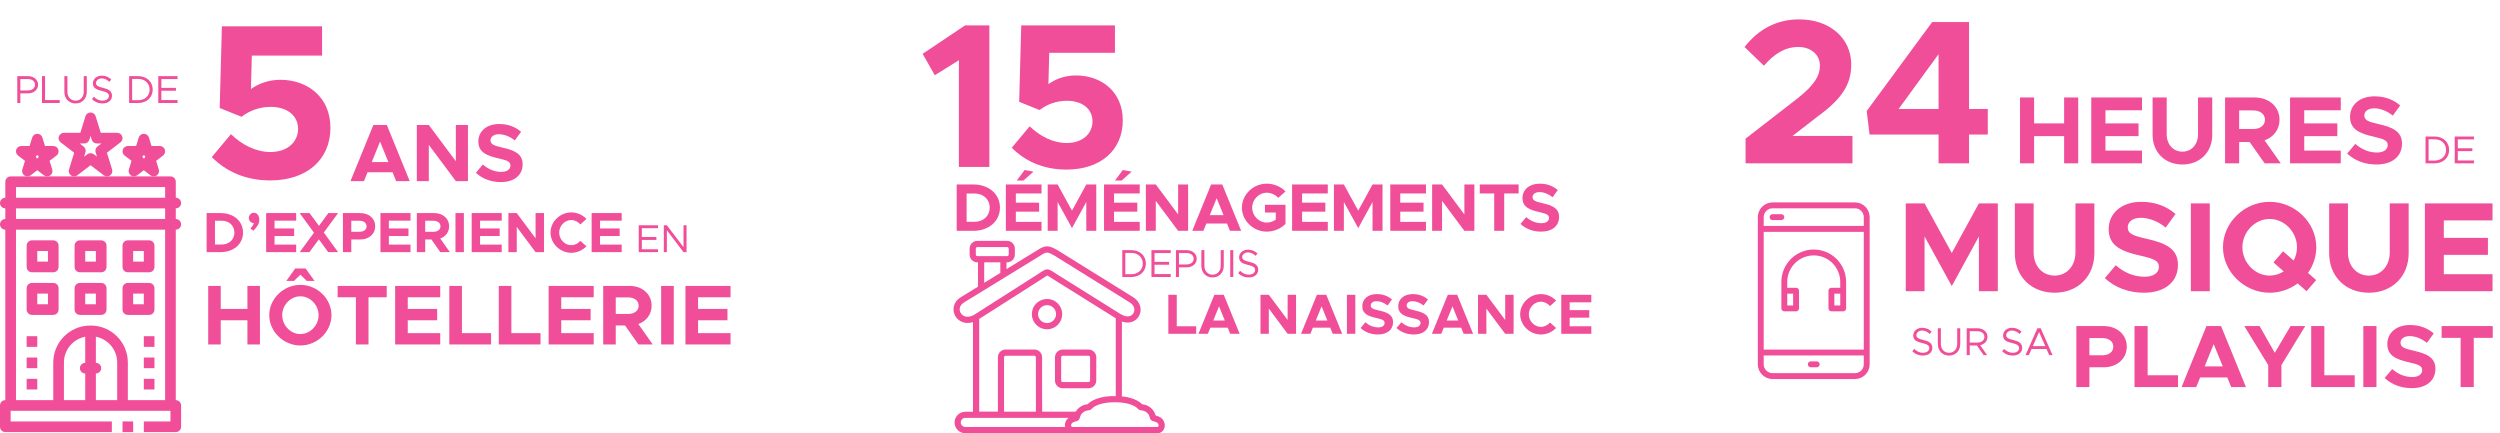 <svg width="704" height="122" viewBox="0 0 704 122" fill="none" xmlns="http://www.w3.org/2000/svg">
<path d="M269.406 65H274.08C278.469 65 281.585 62.283 281.585 58.464C281.585 54.645 278.469 51.947 274.08 51.947H269.406V65ZM272.199 62.454V54.493H274.441C276.93 54.493 278.697 56.146 278.697 58.464C278.697 60.801 276.93 62.454 274.441 62.454H272.199ZM291.017 48.337L288.528 47.881L286.324 50.845H288.205L291.017 48.337ZM293.297 54.474V51.947H283.246V65H293.297V62.473H286.058V59.604H292.613V57.077H286.058V54.474H293.297ZM295.032 65H297.825V56.868L301.872 64.24L305.9 56.868V65H308.712V51.947H305.9L301.872 59.319L297.825 51.947H295.032V65ZM318.666 48.337L316.177 47.881L313.973 50.845H315.854L318.666 48.337ZM320.946 54.474V51.947H310.895V65H320.946V62.473H313.707V59.604H320.262V57.077H313.707V54.474H320.946ZM322.68 65H325.473V56.564L331.762 65H334.574V51.947H331.762V60.383L325.473 51.947H322.68V65ZM346.356 65H349.51L344.19 51.947H341.055L335.735 65H338.87L339.706 62.948H345.52L346.356 65ZM340.675 60.573L342.613 55.804L344.551 60.573H340.675ZM356.218 59.851H359.258V61.846C358.517 62.378 357.605 62.682 356.712 62.682C354.489 62.682 352.608 60.744 352.608 58.464C352.608 56.203 354.489 54.265 356.712 54.265C357.909 54.265 359.182 54.835 359.961 55.728L361.994 53.904C360.683 52.536 358.669 51.719 356.712 51.719C352.931 51.719 349.72 54.797 349.72 58.464C349.72 62.131 352.931 65.228 356.712 65.228C358.669 65.228 360.683 64.411 361.994 63.043V57.666H356.218V59.851ZM373.905 54.474V51.947H363.854V65H373.905V62.473H366.666V59.604H373.221V57.077H366.666V54.474H373.905ZM375.639 65H378.432V56.868L382.479 64.24L386.507 56.868V65H389.319V51.947H386.507L382.479 59.319L378.432 51.947H375.639V65ZM401.553 54.474V51.947H391.502V65H401.553V62.473H394.314V59.604H400.869V57.077H394.314V54.474H401.553ZM403.288 65H406.081V56.564L412.37 65H415.182V51.947H412.37V60.383L406.081 51.947H403.288V65ZM420.77 65H423.582V54.474H427.648V51.947H416.704V54.474H420.77V65ZM433.962 65.228C437.154 65.228 439.035 63.575 439.035 61.086C439.035 58.673 437.173 57.837 434.361 57.21C432.347 56.754 431.568 56.45 431.568 55.5C431.568 54.721 432.29 54.094 433.487 54.094C434.741 54.094 436.052 54.607 437.211 55.538L438.674 53.524C437.344 52.384 435.691 51.719 433.563 51.719C430.713 51.719 428.737 53.372 428.737 55.785C428.737 58.312 430.694 59.091 433.449 59.718C435.444 60.174 436.204 60.459 436.204 61.39C436.204 62.207 435.482 62.853 434.076 62.853C432.423 62.853 431.017 62.207 429.782 61.143L428.167 63.062C429.687 64.468 431.701 65.228 433.962 65.228Z" fill="#F04E98"/>
<path d="M331.376 91.872V83.008H329.008V94H336.848V91.872H331.376ZM346.433 94H349.089L344.609 83.008H341.969L337.489 94H340.129L340.833 92.272H345.729L346.433 94ZM341.649 90.272L343.281 86.256L344.913 90.272H341.649ZM354.95 94H357.302V86.896L362.598 94H364.966V83.008H362.598V90.112L357.302 83.008H354.95V94ZM375.308 94H377.964L373.484 83.008H370.844L366.364 94H369.004L369.708 92.272H374.604L375.308 94ZM370.524 90.272L372.156 86.256L373.788 90.272H370.524ZM379.292 94H381.66V83.008H379.292V94ZM388.014 94.192C390.702 94.192 392.286 92.8 392.286 90.704C392.286 88.672 390.718 87.968 388.35 87.44C386.654 87.056 385.998 86.8 385.998 86C385.998 85.344 386.606 84.816 387.614 84.816C388.67 84.816 389.774 85.248 390.75 86.032L391.982 84.336C390.862 83.376 389.47 82.816 387.678 82.816C385.278 82.816 383.614 84.208 383.614 86.24C383.614 88.368 385.262 89.024 387.582 89.552C389.262 89.936 389.902 90.176 389.902 90.96C389.902 91.648 389.294 92.192 388.11 92.192C386.718 92.192 385.534 91.648 384.494 90.752L383.134 92.368C384.414 93.552 386.11 94.192 388.014 94.192ZM398.139 94.192C400.827 94.192 402.411 92.8 402.411 90.704C402.411 88.672 400.843 87.968 398.475 87.44C396.779 87.056 396.123 86.8 396.123 86C396.123 85.344 396.731 84.816 397.739 84.816C398.795 84.816 399.899 85.248 400.875 86.032L402.107 84.336C400.987 83.376 399.595 82.816 397.803 82.816C395.403 82.816 393.739 84.208 393.739 86.24C393.739 88.368 395.387 89.024 397.707 89.552C399.387 89.936 400.027 90.176 400.027 90.96C400.027 91.648 399.419 92.192 398.235 92.192C396.843 92.192 395.659 91.648 394.619 90.752L393.259 92.368C394.539 93.552 396.235 94.192 398.139 94.192ZM412.168 94H414.824L410.344 83.008H407.704L403.224 94H405.864L406.568 92.272H411.464L412.168 94ZM407.384 90.272L409.016 86.256L410.648 90.272H407.384ZM416.215 94H418.567V86.896L423.863 94H426.231V83.008H423.863V90.112L418.567 83.008H416.215V94ZM433.918 94.192C435.582 94.192 437.118 93.472 438.19 92.352L436.478 90.816C435.838 91.552 434.926 92.048 433.918 92.048C432.078 92.048 430.51 90.416 430.51 88.496C430.51 86.592 432.078 84.96 433.918 84.96C434.926 84.96 435.838 85.456 436.478 86.192L438.19 84.656C437.118 83.52 435.582 82.816 433.918 82.816C430.766 82.816 428.078 85.408 428.078 88.496C428.078 91.584 430.766 94.192 433.918 94.192ZM448.115 85.136V83.008H439.651V94H448.115V91.872H442.019V89.456H447.539V87.328H442.019V85.136H448.115Z" fill="#F04E98"/>
<path d="M316.034 78H318.586C320.984 78 322.678 76.427 322.678 74.216C322.678 72.005 320.984 70.443 318.586 70.443H316.034V78ZM316.892 77.219V71.224H318.586C320.478 71.224 321.809 72.467 321.809 74.216C321.809 75.976 320.478 77.219 318.586 77.219H316.892ZM329.671 71.257V70.443H324.248V78H329.671V77.186H325.117V74.557H329.22V73.743H325.117V71.257H329.671ZM331.144 78H332.002V75.283H334.213C335.775 75.283 336.996 74.282 336.996 72.863C336.996 71.444 335.775 70.443 334.213 70.443H331.144V78ZM332.002 74.469V71.257H334.059C335.291 71.257 336.127 71.851 336.127 72.863C336.127 73.875 335.291 74.469 334.059 74.469H332.002ZM341.457 78.132C343.305 78.132 344.614 76.779 344.614 74.865V70.443H343.756V74.865C343.756 76.317 342.799 77.351 341.457 77.351C340.115 77.351 339.158 76.317 339.158 74.865V70.443H338.3V74.865C338.3 76.779 339.609 78.132 341.457 78.132ZM346.431 78H347.289V70.443H346.431V78ZM351.648 78.121C353.408 78.121 354.31 77.142 354.31 75.943C354.31 74.612 353.276 74.095 351.835 73.754C350.548 73.446 349.8 73.171 349.8 72.39C349.8 71.697 350.482 71.081 351.417 71.081C352.209 71.081 352.957 71.444 353.584 72.049L354.112 71.378C353.419 70.74 352.583 70.3 351.461 70.3C350.009 70.3 348.931 71.246 348.931 72.456C348.931 73.765 349.888 74.238 351.406 74.59C352.726 74.898 353.441 75.217 353.441 76.02C353.441 76.702 352.847 77.34 351.681 77.34C350.625 77.34 349.844 76.889 349.206 76.251L348.667 76.922C349.426 77.67 350.405 78.121 351.648 78.121Z" fill="#F04E98"/>
<path d="M270.02 47H278.604V7.154H271.76L259.812 15.158L263.234 21.19L270.02 16.956V47ZM300.338 47.754C309.85 47.754 316.172 42.36 316.172 33.892C316.172 25.772 310.082 21.248 303.006 21.248C299.758 21.248 297.206 22.292 295.234 23.684L295.466 14.868H313.968V7.154H287.578L286.998 28.672L292.74 30.992C294.886 29.368 297.438 28.382 300.454 28.382C304.804 28.382 307.646 30.702 307.646 34.182C307.646 37.604 304.862 40.272 300.396 40.272C296.568 40.272 292.914 38.416 289.956 35.574L284.91 41.606C288.622 45.318 293.668 47.754 300.338 47.754Z" fill="#F04E98"/>
<path d="M326.305 117.294C325.909 117.131 325.631 117.038 325.421 116.992C325.015 115.376 323.62 114.133 321.912 113.877C321.784 113.854 321.691 113.842 321.61 113.831C321.54 113.761 321.447 113.668 321.331 113.564C320.181 112.541 318.205 111.855 315.927 111.623V107.591V103.942V90.532C317.519 91.101 318.693 90.729 319.309 90.392C320.425 89.8 321.145 88.626 321.192 87.336C321.238 85.884 320.471 84.547 319.065 83.676L297.904 70.521C297.892 70.51 297.881 70.51 297.869 70.498C295.522 69.185 294.581 68.813 292.001 70.521L283.425 75.785V73.868H283.599C284.808 73.868 285.784 72.892 285.784 71.683V70.01C285.784 68.801 284.808 67.825 283.599 67.825H275.233C274.024 67.825 273.048 68.801 273.048 70.01V71.695C273.048 72.903 274.024 73.88 275.233 73.88H275.407V80.724L270.561 83.699C268.283 85.093 268.086 87.464 269.062 89.079C269.736 90.183 270.979 90.95 272.478 90.95C272.955 90.95 273.466 90.869 273.989 90.706V115.946H271.839C270.166 115.946 268.806 117.305 268.806 118.979C268.806 120.64 270.166 122 271.839 122H325.921C326.932 122 327.757 121.314 327.955 120.28C328.152 119.246 327.722 117.886 326.305 117.294ZM293.453 110.426V100.607C293.453 99.398 292.477 98.422 291.269 98.422H283.193C281.984 98.422 281.008 99.398 281.008 100.607V115.911H275.744V89.811L293.163 78.702C293.523 78.47 293.825 78.272 294.069 78.109C294.43 77.865 294.801 77.621 294.929 77.587C295.057 77.621 295.417 77.865 295.778 78.098C296.033 78.26 296.347 78.47 296.73 78.714L314.196 89.625V107.591V107.602V111.542C314.115 111.542 314.033 111.542 313.952 111.542C310.861 111.483 308.037 112.25 306.561 113.564C306.434 113.668 306.341 113.761 306.282 113.831C306.201 113.842 306.108 113.854 305.98 113.877C304.667 114.075 303.552 114.853 302.913 115.934H293.477L293.453 110.426C293.453 110.438 293.453 110.438 293.453 110.426ZM291.71 113.285V115.923H282.739V100.618C282.739 100.374 282.937 100.177 283.181 100.177H291.257C291.501 100.177 291.699 100.374 291.699 100.618L291.71 113.285ZM275.233 72.136C274.988 72.136 274.791 71.939 274.791 71.695V70.01C274.791 69.766 274.988 69.568 275.233 69.568H283.611C283.855 69.568 284.052 69.766 284.052 70.01V71.695C284.052 71.939 283.855 72.136 283.611 72.136H275.233ZM281.694 73.868V76.854L277.15 79.643V73.868H281.694ZM270.549 88.161C270.015 87.278 270.096 86.023 271.479 85.163L292.931 72.009C292.942 71.997 292.954 71.997 292.954 71.986C293.837 71.393 294.348 71.126 294.86 71.126C295.406 71.126 295.963 71.439 296.998 72.02L318.135 85.163C318.995 85.698 319.472 86.476 319.437 87.29C319.414 87.964 319.053 88.568 318.484 88.87C317.705 89.288 316.66 89.126 315.532 88.428C315.521 88.428 315.521 88.417 315.509 88.417L297.637 77.238C297.277 77.005 296.974 76.82 296.719 76.645C295.092 75.576 294.72 75.576 293.082 76.668C292.838 76.831 292.559 77.017 292.21 77.238L274.407 88.591C272.595 89.695 271.165 89.172 270.549 88.161ZM299.914 120.234H271.839C271.13 120.234 270.549 119.664 270.549 118.955C270.549 118.247 271.13 117.666 271.839 117.666H300.914C300.031 118.34 299.763 119.397 299.914 120.234ZM326.246 119.92C326.188 120.234 325.991 120.234 325.921 120.234H301.96C301.89 120.234 301.692 120.234 301.634 119.92C301.565 119.583 301.727 119.118 302.25 118.897C302.645 118.735 302.878 118.677 303.052 118.63C303.61 118.491 303.97 118.258 304.121 117.515C304.319 116.538 305.19 115.748 306.224 115.597C306.387 115.574 306.492 115.562 306.573 115.551C306.945 115.504 307.154 115.434 307.433 115.132C307.479 115.074 307.549 115.004 307.7 114.865C308.781 113.901 311.14 113.285 313.615 113.285C313.72 113.285 313.813 113.285 313.917 113.285C313.929 113.285 313.94 113.285 313.952 113.285C316.543 113.227 319.042 113.866 320.181 114.865C320.332 115.004 320.401 115.074 320.448 115.132C320.727 115.434 320.936 115.504 321.308 115.551C321.389 115.562 321.494 115.574 321.656 115.597C322.691 115.748 323.551 116.538 323.76 117.515C323.911 118.258 324.271 118.491 324.829 118.63C325.003 118.677 325.247 118.735 325.631 118.897C326.153 119.118 326.316 119.583 326.246 119.92Z" fill="#F04E98"/>
<path d="M297.079 100.618V107.149C297.079 108.357 298.055 109.333 299.264 109.333H306.527C307.735 109.333 308.711 108.357 308.711 107.149V100.618C308.711 99.41 307.735 98.433 306.527 98.433H299.264C298.067 98.433 297.079 99.41 297.079 100.618ZM298.822 100.618C298.822 100.374 299.02 100.177 299.264 100.177H306.527C306.771 100.177 306.968 100.374 306.968 100.618V107.149C306.968 107.393 306.771 107.59 306.527 107.59H299.264C299.02 107.59 298.822 107.393 298.822 107.149V100.618Z" fill="#F04E98"/>
<path d="M298.88 89.869C299.252 88.789 299.194 87.638 298.694 86.604C298.194 85.581 297.334 84.803 296.254 84.431C294.034 83.652 291.594 84.826 290.804 87.046C290.432 88.126 290.49 89.277 290.99 90.311C291.489 91.334 292.349 92.112 293.43 92.484C293.895 92.647 294.371 92.728 294.836 92.728C296.602 92.728 298.264 91.624 298.88 89.869ZM292.57 89.556C292.28 88.951 292.233 88.266 292.465 87.627C292.826 86.581 293.813 85.93 294.859 85.93C295.138 85.93 295.417 85.976 295.696 86.069C296.335 86.29 296.846 86.755 297.137 87.359C297.427 87.964 297.474 88.649 297.241 89.288C296.777 90.601 295.336 91.299 294.023 90.834C293.372 90.625 292.861 90.16 292.57 89.556Z" fill="#F04E98"/>
<path d="M111.556 51H115.374L108.934 35.199H105.139L98.699 51H102.494L103.506 48.516H110.544L111.556 51ZM104.679 45.641L107.025 39.868L109.371 45.641H104.679ZM117.374 51H120.755V40.788L128.368 51H131.772V35.199H128.368V45.411L120.755 35.199H117.374V51ZM141.028 51.276C144.892 51.276 147.169 49.275 147.169 46.262C147.169 43.341 144.915 42.329 141.511 41.57C139.073 41.018 138.13 40.65 138.13 39.5C138.13 38.557 139.004 37.798 140.453 37.798C141.971 37.798 143.558 38.419 144.961 39.546L146.732 37.108C145.122 35.728 143.121 34.923 140.545 34.923C137.095 34.923 134.703 36.924 134.703 39.845C134.703 42.904 137.072 43.847 140.407 44.606C142.822 45.158 143.742 45.503 143.742 46.63C143.742 47.619 142.868 48.401 141.166 48.401C139.165 48.401 137.463 47.619 135.968 46.331L134.013 48.654C135.853 50.356 138.291 51.276 141.028 51.276Z" fill="#F04E98"/>
<path d="M69.672 80.512V86.992H62.16V80.512H58.632V97H62.16V90.184H69.672V97H73.2V80.512H69.672ZM80.62 79.12H82.78L84.58 77.344L86.404 79.12H88.588L86.044 75.592H83.14L80.62 79.12ZM84.58 97.288C89.356 97.288 93.34 93.376 93.34 88.744C93.34 84.112 89.356 80.224 84.58 80.224C79.852 80.224 75.82 84.112 75.82 88.744C75.82 93.376 79.852 97.288 84.58 97.288ZM84.58 94.072C81.82 94.072 79.468 91.624 79.468 88.744C79.468 85.888 81.82 83.44 84.58 83.44C87.364 83.44 89.716 85.888 89.716 88.744C89.716 91.624 87.364 94.072 84.58 94.072ZM100.217 97H103.769V83.704H108.905V80.512H95.081V83.704H100.217V97ZM123.969 83.704V80.512H111.273V97H123.969V93.808H114.825V90.184H123.105V86.992H114.825V83.704H123.969ZM130.08 93.808V80.512H126.528V97H138.288V93.808H130.08ZM144.002 93.808V80.512H140.45V97H152.21V93.808H144.002ZM167.187 83.704V80.512H154.491V97H167.187V93.808H158.043V90.184H166.323V86.992H158.043V83.704H167.187ZM183.81 97L179.754 91.24C182.01 90.448 183.498 88.528 183.498 86.08C183.498 82.816 180.858 80.512 177.282 80.512H169.866V97H173.394V91.648H176.01L179.778 97H183.81ZM173.394 83.752H176.898C178.65 83.752 179.85 84.664 179.85 86.08C179.85 87.496 178.65 88.408 176.898 88.408H173.394V83.752ZM186.18 97H189.732V80.512H186.18V97ZM205.719 83.704V80.512H193.023V97H205.719V93.808H196.575V90.184H204.855V86.992H196.575V83.704H205.719Z" fill="#F04E98"/>
<path d="M58.184 71H62.12C65.816 71 68.44 68.712 68.44 65.496C68.44 62.28 65.816 60.008 62.12 60.008H58.184V71ZM60.536 68.856V62.152H62.424C64.52 62.152 66.008 63.544 66.008 65.496C66.008 67.464 64.52 68.856 62.424 68.856H60.536ZM71.332 64.968C72.484 63.864 73.028 62.856 73.028 61.912C73.028 60.744 72.404 59.912 71.508 59.912C70.708 59.912 70.068 60.584 70.068 61.384C70.068 62.168 70.708 62.824 71.476 62.824C71.332 63.336 70.996 63.88 70.5 64.328L71.332 64.968ZM83.411 62.136V60.008H74.947V71H83.411V68.872H77.315V66.456H82.835V64.328H77.315V62.136H83.411ZM95.213 60.008H92.461L89.821 63.608L87.181 60.008H84.397L88.413 65.528L84.397 71H87.133L89.789 67.4L92.413 71H95.213L91.181 65.48L95.213 60.008ZM96.572 71H98.924V67.432H101.516C103.9 67.432 105.66 65.896 105.66 63.72C105.66 61.544 103.9 60.008 101.516 60.008H96.572V71ZM98.924 65.272V62.168H101.26C102.428 62.168 103.228 62.776 103.228 63.72C103.228 64.664 102.428 65.272 101.26 65.272H98.924ZM115.599 62.136V60.008H107.135V71H115.599V68.872H109.503V66.456H115.023V64.328H109.503V62.136H115.599ZM126.681 71L123.977 67.16C125.481 66.632 126.473 65.352 126.473 63.72C126.473 61.544 124.713 60.008 122.329 60.008H117.385V71H119.737V67.432H121.481L123.993 71H126.681ZM119.737 62.168H122.073C123.241 62.168 124.041 62.776 124.041 63.72C124.041 64.664 123.241 65.272 122.073 65.272H119.737V62.168ZM128.261 71H130.629V60.008H128.261V71ZM141.286 62.136V60.008H132.822V71H141.286V68.872H135.19V66.456H140.71V64.328H135.19V62.136H141.286ZM143.168 71H145.52V63.896L150.816 71H153.184V60.008H150.816V67.112L145.52 60.008H143.168V71ZM160.871 71.192C162.535 71.192 164.071 70.472 165.143 69.352L163.431 67.816C162.791 68.552 161.879 69.048 160.871 69.048C159.031 69.048 157.463 67.416 157.463 65.496C157.463 63.592 159.031 61.96 160.871 61.96C161.879 61.96 162.791 62.456 163.431 63.192L165.143 61.656C164.071 60.52 162.535 59.816 160.871 59.816C157.719 59.816 155.031 62.408 155.031 65.496C155.031 68.584 157.719 71.192 160.871 71.192ZM175.068 62.136V60.008H166.604V71H175.068V68.872H168.972V66.456H174.492V64.328H168.972V62.136H175.068Z" fill="#F04E98"/>
<path d="M4.869 29H5.727V26.283H7.938C9.5 26.283 10.721 25.282 10.721 23.863C10.721 22.444 9.5 21.443 7.938 21.443H4.869L4.869 29ZM5.727 25.469L5.727 22.257H7.784C9.016 22.257 9.852 22.851 9.852 23.863C9.852 24.875 9.016 25.469 7.784 25.469H5.727ZM12.685 28.186L12.685 21.443H11.827L11.827 29H16.81V28.186H12.685ZM21.284 29.132C23.132 29.132 24.441 27.779 24.441 25.865V21.443H23.583V25.865C23.583 27.317 22.626 28.351 21.284 28.351C19.942 28.351 18.985 27.317 18.985 25.865V21.443H18.127V25.865C18.127 27.779 19.436 29.132 21.284 29.132ZM28.875 29.121C30.635 29.121 31.537 28.142 31.537 26.943C31.537 25.612 30.503 25.095 29.062 24.754C27.775 24.446 27.027 24.171 27.027 23.39C27.027 22.697 27.709 22.081 28.644 22.081C29.436 22.081 30.184 22.444 30.811 23.049L31.339 22.378C30.646 21.74 29.81 21.3 28.688 21.3C27.236 21.3 26.158 22.246 26.158 23.456C26.158 24.765 27.115 25.238 28.633 25.59C29.953 25.898 30.668 26.217 30.668 27.02C30.668 27.702 30.074 28.34 28.908 28.34C27.852 28.34 27.071 27.889 26.433 27.251L25.894 27.922C26.653 28.67 27.632 29.121 28.875 29.121ZM36.358 29H38.91C41.308 29 43.002 27.427 43.002 25.216C43.002 23.005 41.308 21.443 38.91 21.443H36.358V29ZM37.216 28.219V22.224H38.91C40.802 22.224 42.133 23.467 42.133 25.216C42.133 26.976 40.802 28.219 38.91 28.219H37.216ZM49.995 22.257V21.443H44.572V29H49.995V28.186H45.441V25.557H49.544V24.743H45.441V22.257H49.995Z" fill="#F04E98"/>
<path d="M185.292 64.257V63.443H179.869V71H185.292V70.186H180.738V67.557H184.841V66.743H180.738V64.257H185.292ZM186.931 71H187.789V64.851L192.475 71H193.333V63.443H192.475V69.592L187.789 63.443H186.931V71Z" fill="#F04E98"/>
<path d="M76.124 50.806C86.292 50.806 93.05 45.04 93.05 35.988C93.05 27.308 86.54 22.472 78.976 22.472C75.504 22.472 72.776 23.588 70.668 25.076L70.916 15.652H90.694V7.406H62.484L61.864 30.408L68.002 32.888C70.296 31.152 73.024 30.098 76.248 30.098C80.898 30.098 83.936 32.578 83.936 36.298C83.936 39.956 80.96 42.808 76.186 42.808C72.094 42.808 68.188 40.824 65.026 37.786L59.632 44.234C63.6 48.202 68.994 50.806 76.124 50.806Z" fill="#F04E98"/>
<path d="M31.569 47.734L30.107 43.004L33.91 40.099C34.422 39.707 34.627 39.035 34.42 38.426C34.214 37.817 33.644 37.406 33 37.406H28.377L26.934 32.734C26.739 32.105 26.157 31.676 25.5 31.676C24.843 31.676 24.261 32.105 24.066 32.734L22.623 37.406H18C17.357 37.406 16.785 37.816 16.579 38.426C16.374 39.037 16.579 39.707 17.09 40.099L20.893 43.004L19.431 47.734C19.239 48.358 19.471 49.034 20.006 49.408C20.541 49.781 21.256 49.765 21.774 49.369L25.5 46.522L29.224 49.367C29.493 49.573 29.814 49.676 30.135 49.676C30.435 49.676 30.735 49.586 30.993 49.406C31.529 49.033 31.761 48.356 31.569 47.734ZM27.454 41.254C26.955 41.635 26.747 42.289 26.931 42.889L27.317 44.134L26.41 43.442C26.142 43.238 25.821 43.135 25.5 43.135C25.179 43.135 24.858 43.237 24.59 43.444L23.683 44.135L24.069 42.89C24.255 42.29 24.045 41.636 23.546 41.255L22.436 40.406H23.73C24.387 40.406 24.969 39.977 25.164 39.349L25.5 38.258L25.837 39.35C26.031 39.979 26.613 40.408 27.271 40.408H28.566L27.454 41.254Z" fill="#F04E98"/>
<path d="M44.715 47.733L43.962 45.294L45.912 43.806C46.423 43.416 46.629 42.743 46.422 42.134C46.215 41.525 45.644 41.114 45 41.114H42.669L41.934 38.733C41.739 38.105 41.157 37.676 40.5 37.676C39.843 37.676 39.261 38.105 39.066 38.733L38.331 41.114H36C35.356 41.114 34.785 41.523 34.58 42.134C34.374 42.745 34.58 43.416 35.09 43.806L37.039 45.294L36.286 47.733C36.094 48.358 36.327 49.032 36.861 49.406C37.397 49.779 38.112 49.763 38.63 49.367L40.5 47.939L42.37 49.368C42.639 49.572 42.96 49.676 43.281 49.676C43.581 49.676 43.881 49.586 44.139 49.406C44.675 49.032 44.907 48.358 44.715 47.733ZM40.728 44.569C40.653 44.556 40.575 44.55 40.5 44.55C40.425 44.55 40.347 44.556 40.272 44.569C40.248 44.358 40.179 44.156 40.072 43.973C40.231 43.9 40.377 43.797 40.502 43.673C40.626 43.797 40.77 43.9 40.931 43.973C40.821 44.156 40.752 44.358 40.728 44.569Z" fill="#F04E98"/>
<path d="M14.715 47.733L13.962 45.294L15.912 43.806C16.423 43.416 16.629 42.743 16.422 42.134C16.215 41.525 15.643 41.114 15 41.114H12.669L11.934 38.733C11.739 38.105 11.157 37.676 10.5 37.676C9.843 37.676 9.261 38.105 9.066 38.733L8.331 41.114H6C5.356 41.114 4.785 41.523 4.579 42.134C4.374 42.745 4.579 43.416 5.089 43.806L7.039 45.294L6.286 47.733C6.094 48.358 6.327 49.032 6.861 49.406C7.396 49.779 8.112 49.763 8.629 49.367L10.5 47.939L12.37 49.368C12.639 49.572 12.96 49.676 13.281 49.676C13.581 49.676 13.881 49.586 14.139 49.406C14.674 49.032 14.907 48.358 14.715 47.733ZM10.728 44.569C10.653 44.556 10.575 44.55 10.5 44.55C10.425 44.55 10.347 44.556 10.272 44.569C10.248 44.358 10.179 44.156 10.072 43.973C10.231 43.9 10.377 43.797 10.501 43.673C10.626 43.797 10.77 43.9 10.93 43.973C10.821 44.156 10.752 44.358 10.728 44.569Z" fill="#F04E98"/>
<path d="M37.5 118.676H34.5V121.676H37.5V118.676Z" fill="#F04E98"/>
<path d="M51 63.176C51 62.349 50.328 61.676 49.5 61.676V58.676C50.328 58.676 51 58.005 51 57.176C51 56.349 50.328 55.676 49.5 55.676V51.176C49.5 50.349 48.828 49.676 48 49.676H43.281H30.135H13.281H3C2.172 49.676 1.5 50.349 1.5 51.176V55.676C0.672 55.676 0 56.349 0 57.176C0 58.005 0.672 58.676 1.5 58.676V61.676C0.672 61.676 0 62.349 0 63.176C0 64.004 0.672 64.677 1.5 64.677V112.677C0.672 112.677 0 113.349 0 114.177V120.177C0 121.005 0.672 121.677 1.5 121.677H31.5V118.677H3V115.677H16.5H34.5H48V118.677H40.5V121.677H49.5C50.328 121.677 51 121.005 51 120.177V114.177C51 113.349 50.328 112.677 49.5 112.677V64.677C50.328 64.677 51 64.004 51 63.176ZM4.5 52.676H46.5V55.676H4.5V52.676ZM4.5 58.676H46.5V61.676H4.5V58.676ZM24 102.177C23.172 102.177 22.5 102.849 22.5 103.677C22.5 104.505 23.172 105.177 24 105.177V112.677H18V102.087C18 98.484 20.587 95.481 24 94.819V102.177ZM27 112.677V105.177C27.828 105.177 28.5 104.505 28.5 103.677C28.5 102.849 27.828 102.177 27 102.177V94.819C30.413 95.481 33 98.484 33 102.087V112.677H27ZM46.5 112.677H36V102.087C36 96.346 31.331 91.677 25.59 91.677H25.41C19.669 91.677 15 96.346 15 102.087V112.677H4.5V64.677H46.5V112.677Z" fill="#F04E98"/>
<path d="M22.5 76.676H28.5C29.328 76.676 30 76.004 30 75.176V69.176C30 68.348 29.328 67.676 28.5 67.676H22.5C21.672 67.676 21 68.348 21 69.176V75.176C21 76.004 21.672 76.676 22.5 76.676ZM24 70.676H27V73.676H24V70.676Z" fill="#F04E98"/>
<path d="M9 76.676H15C15.828 76.676 16.5 76.004 16.5 75.176V69.176C16.5 68.348 15.828 67.676 15 67.676H9C8.172 67.676 7.5 68.348 7.5 69.176V75.176C7.5 76.004 8.172 76.676 9 76.676ZM10.5 70.676H13.5V73.676H10.5V70.676Z" fill="#F04E98"/>
<path d="M36 76.676H42C42.828 76.676 43.5 76.004 43.5 75.176V69.176C43.5 68.348 42.828 67.676 42 67.676H36C35.172 67.676 34.5 68.348 34.5 69.176V75.176C34.5 76.004 35.172 76.676 36 76.676ZM37.5 70.676H40.5V73.676H37.5V70.676Z" fill="#F04E98"/>
<path d="M22.5 88.676H28.5C29.328 88.676 30 88.004 30 87.176V81.176C30 80.348 29.328 79.676 28.5 79.676H22.5C21.672 79.676 21 80.348 21 81.176V87.176C21 88.004 21.672 88.676 22.5 88.676ZM24 82.676H27V85.676H24V82.676Z" fill="#F04E98"/>
<path d="M9 88.676H15C15.828 88.676 16.5 88.004 16.5 87.176V81.176C16.5 80.348 15.828 79.676 15 79.676H9C8.172 79.676 7.5 80.348 7.5 81.176V87.176C7.5 88.004 8.172 88.676 9 88.676ZM10.5 82.676H13.5V85.676H10.5V82.676Z" fill="#F04E98"/>
<path d="M36 88.676H42C42.828 88.676 43.5 88.004 43.5 87.176V81.176C43.5 80.348 42.828 79.676 42 79.676H36C35.172 79.676 34.5 80.348 34.5 81.176V87.176C34.5 88.004 35.172 88.676 36 88.676ZM37.5 82.676H40.5V85.676H37.5V82.676Z" fill="#F04E98"/>
<path d="M43.5 106.676H40.5V109.676H43.5V106.676Z" fill="#F04E98"/>
<path d="M43.5 100.676H40.5V103.676H43.5V100.676Z" fill="#F04E98"/>
<path d="M43.5 94.676H40.5V97.676H43.5V94.676Z" fill="#F04E98"/>
<path d="M10.5 106.676H7.5V109.676H10.5V106.676Z" fill="#F04E98"/>
<path d="M10.5 100.676H7.5V103.676H10.5V100.676Z" fill="#F04E98"/>
<path d="M10.5 94.676H7.5V97.676H10.5V94.676Z" fill="#F04E98"/>
<path d="M581.256 27.451V34.741H572.805V27.451H568.836V46H572.805V38.332H581.256V46H585.225V27.451H581.256ZM603.185 31.042V27.451H588.902V46H603.185V42.409H592.898V38.332H602.213V34.741H592.898V31.042H603.185ZM614.569 46.324C619.483 46.324 622.966 42.868 622.966 37.981V27.451H618.97V37.819C618.97 40.681 617.134 42.706 614.569 42.706C611.977 42.706 610.141 40.681 610.141 37.819V27.451H606.172V37.981C606.172 42.868 609.628 46.324 614.569 46.324ZM642.267 46L637.704 39.52C640.242 38.629 641.916 36.469 641.916 33.715C641.916 30.043 638.946 27.451 634.923 27.451H626.58V46H630.549V39.979H633.492L637.731 46H642.267ZM630.549 31.096H634.491C636.462 31.096 637.812 32.122 637.812 33.715C637.812 35.308 636.462 36.334 634.491 36.334H630.549V31.096ZM659.162 31.042V27.451H644.879V46H659.162V42.409H648.875V38.332H658.19V34.741H648.875V31.042H659.162ZM669.196 46.324C673.732 46.324 676.405 43.975 676.405 40.438C676.405 37.009 673.759 35.821 669.763 34.93C666.901 34.282 665.794 33.85 665.794 32.5C665.794 31.393 666.82 30.502 668.521 30.502C670.303 30.502 672.166 31.231 673.813 32.554L675.892 29.692C674.002 28.072 671.653 27.127 668.629 27.127C664.579 27.127 661.771 29.476 661.771 32.905C661.771 36.496 664.552 37.603 668.467 38.494C671.302 39.142 672.382 39.547 672.382 40.87C672.382 42.031 671.356 42.949 669.358 42.949C667.009 42.949 665.011 42.031 663.256 40.519L660.961 43.246C663.121 45.244 665.983 46.324 669.196 46.324Z" fill="#F04E98"/>
<path d="M584.7 109H588.375V103.425H592.425C596.15 103.425 598.9 101.025 598.9 97.625C598.9 94.225 596.15 91.825 592.425 91.825H584.7V109ZM588.375 100.05V95.2H592.025C593.85 95.2 595.1 96.15 595.1 97.625C595.1 99.1 593.85 100.05 592.025 100.05H588.375ZM604.779 105.675V91.825H601.079V109H613.329V105.675H604.779ZM628.306 109H632.456L625.456 91.825H621.331L614.331 109H618.456L619.556 106.3H627.206L628.306 109ZM620.831 103.175L623.381 96.9L625.931 103.175H620.831ZM638.727 109H642.452V102.8L649.152 91.825H645.027L640.577 99.35L636.302 91.825H632.002L638.727 102.8V109ZM654.535 105.675V91.825H650.835V109H663.085V105.675H654.535ZM665.512 109H669.212V91.825H665.512V109ZM679.14 109.3C683.34 109.3 685.815 107.125 685.815 103.85C685.815 100.675 683.365 99.575 679.665 98.75C677.015 98.15 675.99 97.75 675.99 96.5C675.99 95.475 676.94 94.65 678.515 94.65C680.165 94.65 681.89 95.325 683.415 96.55L685.34 93.9C683.59 92.4 681.415 91.525 678.615 91.525C674.865 91.525 672.265 93.7 672.265 96.875C672.265 100.2 674.84 101.225 678.465 102.05C681.09 102.65 682.09 103.025 682.09 104.25C682.09 105.325 681.14 106.175 679.29 106.175C677.115 106.175 675.265 105.325 673.64 103.925L671.515 106.45C673.515 108.3 676.165 109.3 679.14 109.3ZM692.91 109H696.61V95.15H701.96V91.825H687.56V95.15H692.91V109Z" fill="#F04E98"/>
<path d="M536.664 82H541.956V66.592L549.624 80.56L557.256 66.592V82H562.584V57.268H557.256L549.624 71.236L541.956 57.268H536.664V82ZM578.577 82.432C585.129 82.432 589.773 77.824 589.773 71.308V57.268H584.445V71.092C584.445 74.908 581.997 77.608 578.577 77.608C575.121 77.608 572.673 74.908 572.673 71.092V57.268H567.381V71.308C567.381 77.824 571.989 82.432 578.577 82.432ZM603.703 82.432C609.751 82.432 613.315 79.3 613.315 74.584C613.315 70.012 609.787 68.428 604.459 67.24C600.643 66.376 599.167 65.8 599.167 64C599.167 62.524 600.535 61.336 602.803 61.336C605.179 61.336 607.663 62.308 609.859 64.072L612.631 60.256C610.111 58.096 606.979 56.836 602.947 56.836C597.547 56.836 593.803 59.968 593.803 64.54C593.803 69.328 597.511 70.804 602.731 71.992C606.511 72.856 607.951 73.396 607.951 75.16C607.951 76.708 606.583 77.932 603.919 77.932C600.787 77.932 598.123 76.708 595.783 74.692L592.723 78.328C595.603 80.992 599.419 82.432 603.703 82.432ZM616.946 82H622.274V57.268H616.946V82ZM652.268 69.616C652.268 62.668 646.292 56.836 639.128 56.836C632.036 56.836 625.988 62.668 625.988 69.616C625.988 76.564 632.036 82.432 639.128 82.432C642.08 82.432 644.816 81.46 647.012 79.804L649.532 82L652.232 78.868L649.928 76.852C651.404 74.764 652.268 72.28 652.268 69.616ZM639.128 77.608C634.988 77.608 631.46 73.936 631.46 69.616C631.46 65.332 634.988 61.66 639.128 61.66C643.304 61.66 646.832 65.332 646.832 69.616C646.832 70.948 646.508 72.244 645.896 73.36L642.908 70.768L640.208 73.9L643.088 76.42C641.936 77.176 640.568 77.608 639.128 77.608ZM667.085 82.432C673.637 82.432 678.281 77.824 678.281 71.308V57.268H672.953V71.092C672.953 74.908 670.505 77.608 667.085 77.608C663.629 77.608 661.181 74.908 661.181 71.092V57.268H655.889V71.308C655.889 77.824 660.497 82.432 667.085 82.432ZM701.895 62.056V57.268H682.851V82H701.895V77.212H688.179V71.776H700.599V66.988H688.179V62.056H701.895Z" fill="#F04E98"/>
<path d="M541.487 100.121C543.247 100.121 544.149 99.142 544.149 97.943C544.149 96.612 543.115 96.095 541.674 95.754C540.387 95.446 539.639 95.171 539.639 94.39C539.639 93.697 540.321 93.081 541.256 93.081C542.048 93.081 542.796 93.444 543.423 94.049L543.951 93.378C543.258 92.74 542.422 92.3 541.3 92.3C539.848 92.3 538.77 93.246 538.77 94.456C538.77 95.765 539.727 96.238 541.245 96.59C542.565 96.898 543.28 97.217 543.28 98.02C543.28 98.702 542.686 99.34 541.52 99.34C540.464 99.34 539.683 98.889 539.045 98.251L538.506 98.922C539.265 99.67 540.244 100.121 541.487 100.121ZM548.849 100.132C550.697 100.132 552.006 98.779 552.006 96.865V92.443H551.148V96.865C551.148 98.317 550.191 99.351 548.849 99.351C547.507 99.351 546.55 98.317 546.55 96.865V92.443H545.692V96.865C545.692 98.779 547.001 100.132 548.849 100.132ZM559.674 94.863C559.674 93.444 558.453 92.443 556.891 92.443H553.822V100H554.68V97.283H556.682L558.596 100H559.575L557.617 97.206C558.816 96.953 559.674 96.051 559.674 94.863ZM554.68 93.257H556.737C557.969 93.257 558.805 93.851 558.805 94.863C558.805 95.875 557.969 96.469 556.737 96.469H554.68V93.257ZM566.785 100.121C568.545 100.121 569.447 99.142 569.447 97.943C569.447 96.612 568.413 96.095 566.972 95.754C565.685 95.446 564.937 95.171 564.937 94.39C564.937 93.697 565.619 93.081 566.554 93.081C567.346 93.081 568.094 93.444 568.721 94.049L569.249 93.378C568.556 92.74 567.72 92.3 566.598 92.3C565.146 92.3 564.068 93.246 564.068 94.456C564.068 95.765 565.025 96.238 566.543 96.59C567.863 96.898 568.578 97.217 568.578 98.02C568.578 98.702 567.984 99.34 566.818 99.34C565.762 99.34 564.981 98.889 564.343 98.251L563.804 98.922C564.563 99.67 565.542 100.121 566.785 100.121ZM577.062 100H577.997L574.664 92.443H573.729L570.396 100H571.331L572.09 98.284H576.303L577.062 100ZM572.442 97.47L574.202 93.499L575.951 97.47H572.442Z" fill="#F04E98"/>
<path d="M683.034 46H685.586C687.984 46 689.678 44.427 689.678 42.216C689.678 40.005 687.984 38.443 685.586 38.443H683.034V46ZM683.892 45.219V39.224H685.586C687.478 39.224 688.809 40.467 688.809 42.216C688.809 43.976 687.478 45.219 685.586 45.219H683.892ZM696.671 39.257V38.443H691.248V46H696.671V45.186H692.117V42.557H696.22V41.743H692.117V39.257H696.671Z" fill="#F04E98"/>
<path d="M491.552 46H521.654V38.286H504.776L512.026 32.66C518.986 27.614 521.306 23.496 521.306 18.16C521.306 10.678 515.158 5.458 506.69 5.458C500.252 5.458 495.206 8.242 491.262 13.23L496.714 18.508C499.614 15.202 502.572 13.23 506.458 13.23C509.706 13.23 512.49 15.202 512.49 18.508C512.49 21.292 510.982 23.902 506.226 27.672L491.552 39.04V46ZM545.899 46H554.483V37.88H559.761V30.688H554.483V6.212H544.101L525.657 31.268L526.469 37.88H545.899V46ZM534.647 30.688L545.899 15.26V30.688H534.647Z" fill="#F04E98"/>
<path d="M522.355 57H499.145C498.046 57.001 496.992 57.438 496.215 58.215C495.438 58.992 495.001 60.046 495 61.145V102.592C495.001 103.691 495.438 104.745 496.215 105.522C496.992 106.299 498.046 106.736 499.145 106.737H522.355C523.454 106.736 524.508 106.299 525.285 105.522C526.062 104.745 526.499 103.691 526.5 102.592V61.145C526.499 60.046 526.062 58.992 525.285 58.215C524.508 57.438 523.454 57.001 522.355 57ZM496.658 65.29H524.842V98.448H496.658V65.29ZM499.145 58.658H522.355C523.015 58.658 523.648 58.92 524.114 59.386C524.58 59.853 524.842 60.485 524.842 61.145V63.632H496.658V61.145C496.658 60.485 496.92 59.853 497.386 59.386C497.853 58.92 498.485 58.658 499.145 58.658ZM522.355 105.079H499.145C498.485 105.079 497.853 104.817 497.386 104.351C496.92 103.885 496.658 103.252 496.658 102.592V100.106H524.842V102.592C524.842 103.252 524.58 103.885 524.114 104.351C523.648 104.817 523.015 105.079 522.355 105.079Z" fill="#F04E98"/>
<path d="M511.579 101.764H509.921C509.701 101.764 509.491 101.851 509.335 102.006C509.18 102.162 509.092 102.373 509.092 102.593C509.092 102.812 509.18 103.023 509.335 103.179C509.491 103.334 509.701 103.421 509.921 103.421H511.579C511.799 103.421 512.01 103.334 512.165 103.179C512.321 103.023 512.408 102.812 512.408 102.593C512.408 102.373 512.321 102.162 512.165 102.006C512.01 101.851 511.799 101.764 511.579 101.764Z" fill="#F04E98"/>
<path d="M499.145 61.974H501.632C501.852 61.974 502.062 61.886 502.218 61.731C502.373 61.575 502.461 61.365 502.461 61.145C502.461 60.925 502.373 60.714 502.218 60.559C502.062 60.403 501.852 60.316 501.632 60.316H499.145C498.925 60.316 498.714 60.403 498.559 60.559C498.403 60.714 498.316 60.925 498.316 61.145C498.316 61.365 498.403 61.575 498.559 61.731C498.714 61.886 498.925 61.974 499.145 61.974Z" fill="#F04E98"/>
<path d="M510.75 70.263C508.333 70.266 506.015 71.228 504.305 72.937C502.596 74.647 501.634 76.964 501.632 79.382V86.842C501.632 87.062 501.719 87.273 501.874 87.428C502.03 87.584 502.241 87.671 502.461 87.671H505.776C505.996 87.671 506.207 87.584 506.363 87.428C506.518 87.273 506.605 87.062 506.605 86.842V81.869C506.605 81.649 506.518 81.438 506.363 81.282C506.207 81.127 505.996 81.04 505.776 81.04H503.289V79.382C503.289 77.403 504.076 75.505 505.475 74.106C506.874 72.707 508.771 71.921 510.75 71.921C512.729 71.921 514.626 72.707 516.026 74.106C517.425 75.505 518.211 77.403 518.211 79.382V81.04H515.724C515.504 81.04 515.293 81.127 515.138 81.282C514.982 81.438 514.895 81.649 514.895 81.869V86.842C514.895 87.062 514.982 87.273 515.138 87.428C515.293 87.584 515.504 87.671 515.724 87.671H519.04C519.259 87.671 519.47 87.584 519.626 87.428C519.781 87.273 519.869 87.062 519.869 86.842V79.382C519.866 76.964 518.904 74.647 517.195 72.937C515.485 71.228 513.168 70.266 510.75 70.263ZM504.947 82.698V86.013H503.289V82.698H504.947ZM518.211 86.013H516.553V82.698H518.211V86.013Z" fill="#F04E98"/>
</svg>
